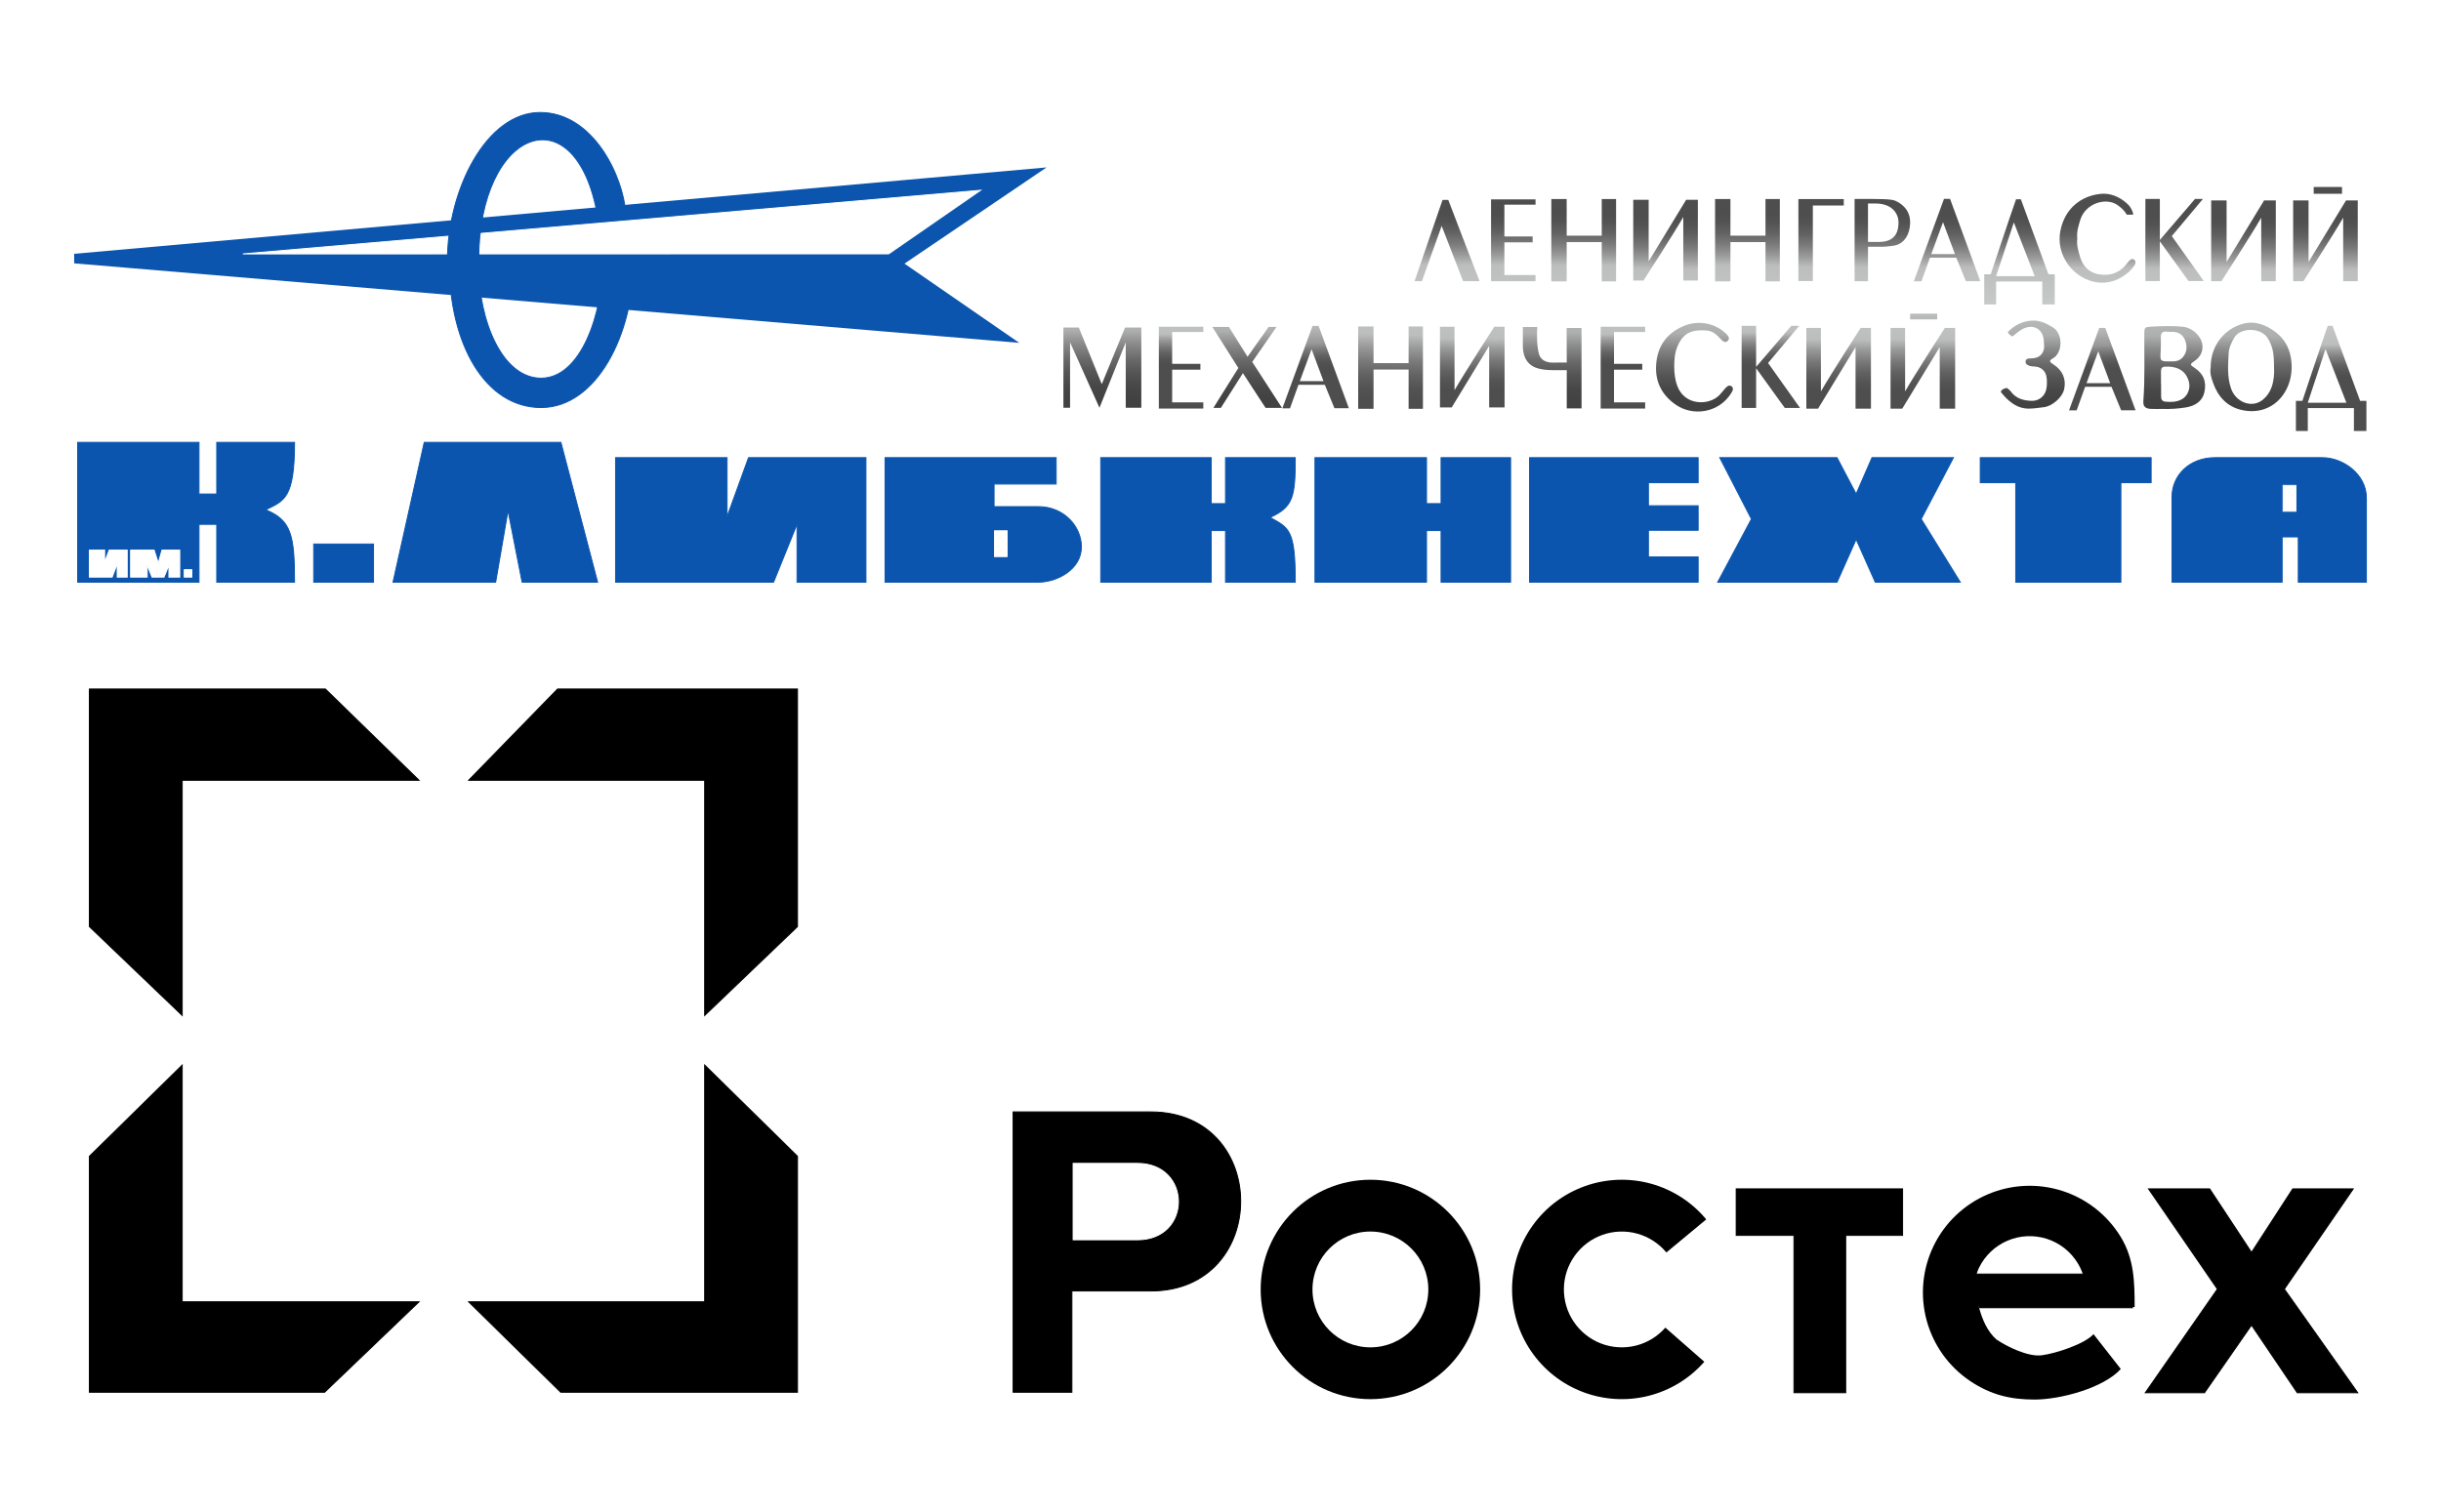 <svg width="255" height="158" viewBox="0 0 255 158" fill="none" xmlns="http://www.w3.org/2000/svg">
<rect width="255" height="158" fill="white"/>
<path d="M107.454 18.162L7.791 27.02L104.648 35.171L93.601 27.543L107.454 18.162Z" fill="#0B55AE" stroke="#0B55AE"/>
<path d="M102.443 19.881L25.363 26.532L92.837 26.526L102.443 19.881Z" fill="white" stroke="white" stroke-width="0.1"/>
<path d="M56.418 11.752C62.043 11.752 65.136 18.562 65.371 22.31L62.425 22.578C60.195 9.667 50.005 13.307 50.005 27.248H46.74C46.74 19.855 50.793 11.752 56.418 11.752Z" fill="#0B55AE" stroke="#0B55AE" stroke-width="0.1"/>
<path d="M56.525 42.588C50.712 42.588 46.936 35.999 46.936 27.482H49.975C49.975 33.61 52.5 39.518 56.525 39.518C60.725 39.518 62.963 32.672 62.963 27.482H66.168C66.168 34.874 62.339 42.588 56.525 42.588Z" fill="#0B55AE" stroke="#0B55AE" stroke-width="0.1"/>
<path d="M8.11 60.838V46.219H20.791V51.62H22.641V46.219H30.773C30.773 52.113 29.676 52.325 27.75 53.269C30.408 54.351 30.773 55.889 30.773 60.838H22.641V54.791H20.791V60.838H8.11Z" fill="#0B55AE"/>
<path d="M32.769 60.838V56.846H39.021V60.838H32.769Z" fill="#0B55AE"/>
<path d="M41.054 60.838L44.318 46.219H58.596L62.434 60.838H54.542L53.071 53.352L51.78 60.838H41.054Z" fill="#0B55AE"/>
<path d="M64.305 60.838V47.823H75.954V53.992L78.194 47.823H90.463V60.838H83.26V54.785L80.813 60.838H64.305Z" fill="#0B55AE"/>
<path d="M92.455 60.838V47.823H110.334V50.581H103.845V52.939H108.447C111.198 52.939 112.971 55.061 112.971 57.142C112.971 59.492 110.447 60.838 108.447 60.838H92.455Z" fill="#0B55AE"/>
<path d="M114.987 60.838V47.823H126.533V52.625H128.023V47.823H135.312C135.312 51.912 135.105 52.962 132.68 54.073C134.683 55.176 135.312 55.361 135.312 60.838H128.023V55.446H126.533V60.838H114.987Z" fill="#0B55AE"/>
<path d="M137.368 60.838V47.823H149.022V52.625H150.542V47.823H157.804V60.838H150.542V55.446H149.022V60.838H137.368Z" fill="#0B55AE"/>
<path d="M159.785 60.838V47.823H177.397V50.435H172.204V52.847H177.397V55.412H172.204V58.193H177.397V60.838H159.785Z" fill="#0B55AE"/>
<path d="M182.961 54.236L179.656 47.823H191.908L193.904 51.618L195.556 47.823H204.067L200.7 54.236L204.784 60.838H195.899L193.904 56.356L191.908 60.838H179.438L182.961 54.236Z" fill="#0B55AE"/>
<path d="M206.867 50.435V47.823H224.718V50.435H221.557V60.838H210.572V50.435H206.867Z" fill="#0B55AE"/>
<path d="M226.9 51.907V60.838H238.406V56.104H240.091V60.838H247.208V52.03C247.208 49.573 244.779 47.823 242.604 47.823H231.392C228.69 47.823 226.9 49.704 226.9 51.907Z" fill="#0B55AE"/>
<path d="M8.11 60.838V46.219H20.791V51.62H22.641V46.219H30.773C30.773 52.113 29.676 52.325 27.75 53.269C30.408 54.351 30.773 55.889 30.773 60.838H22.641V54.791H20.791V60.838H8.11Z" stroke="#0B55AE" stroke-width="0.1"/>
<path d="M32.769 60.838V56.846H39.021V60.838H32.769Z" stroke="#0B55AE" stroke-width="0.1"/>
<path d="M41.054 60.838L44.318 46.219H58.596L62.434 60.838H54.542L53.071 53.352L51.78 60.838H41.054Z" stroke="#0B55AE" stroke-width="0.1"/>
<path d="M64.305 60.838V47.823H75.954V53.992L78.194 47.823H90.463V60.838H83.26V54.785L80.813 60.838H64.305Z" stroke="#0B55AE" stroke-width="0.1"/>
<path d="M92.455 60.838V47.823H110.334V50.581H103.845V52.939H108.447C111.198 52.939 112.971 55.061 112.971 57.142C112.971 59.492 110.447 60.838 108.447 60.838H92.455Z" stroke="#0B55AE" stroke-width="0.1"/>
<path d="M114.987 60.838V47.823H126.533V52.625H128.023V47.823H135.312C135.312 51.912 135.105 52.962 132.68 54.073C134.683 55.176 135.312 55.361 135.312 60.838H128.023V55.446H126.533V60.838H114.987Z" stroke="#0B55AE" stroke-width="0.1"/>
<path d="M137.368 60.838V47.823H149.022V52.625H150.542V47.823H157.804V60.838H150.542V55.446H149.022V60.838H137.368Z" stroke="#0B55AE" stroke-width="0.1"/>
<path d="M159.785 60.838V47.823H177.397V50.435H172.204V52.847H177.397V55.412H172.204V58.193H177.397V60.838H159.785Z" stroke="#0B55AE" stroke-width="0.1"/>
<path d="M182.961 54.236L179.656 47.823H191.908L193.904 51.618L195.556 47.823H204.067L200.7 54.236L204.784 60.838H195.899L193.904 56.356L191.908 60.838H179.438L182.961 54.236Z" stroke="#0B55AE" stroke-width="0.1"/>
<path d="M206.867 50.435V47.823H224.718V50.435H221.557V60.838H210.572V50.435H206.867Z" stroke="#0B55AE" stroke-width="0.1"/>
<path d="M226.9 51.907V60.838H238.406V56.104H240.091V60.838H247.208V52.03C247.208 49.573 244.779 47.823 242.604 47.823H231.392C228.69 47.823 226.9 49.704 226.9 51.907Z" stroke="#0B55AE" stroke-width="0.1"/>
<path d="M9.336 60.305V57.483H10.931V58.743L11.405 57.483H13.29V60.305H12.244V58.92L11.717 60.305H9.336Z" fill="white"/>
<path d="M13.642 60.305V57.483H16.103L16.538 58.836L16.92 57.483H18.776V60.305H17.644V59.06L17.13 60.305H15.88L15.379 59.06V60.305H13.642Z" fill="white"/>
<path d="M19.244 59.528V60.305H20.041V59.528H19.244Z" fill="white"/>
<path d="M103.893 58.161V55.467H105.211V58.161H103.893Z" fill="white"/>
<path d="M238.506 53.425V50.726H239.842V53.425H238.506Z" fill="white"/>
<path d="M9.336 60.305V57.483H10.931V58.743L11.405 57.483H13.29V60.305H12.244V58.92L11.717 60.305H9.336Z" stroke="white" stroke-width="0.1"/>
<path d="M13.642 60.305V57.483H16.103L16.538 58.836L16.92 57.483H18.776V60.305H17.644V59.06L17.13 60.305H15.88L15.379 59.06V60.305H13.642Z" stroke="white" stroke-width="0.1"/>
<path d="M19.244 59.528V60.305H20.041V59.528H19.244Z" stroke="white" stroke-width="0.1"/>
<path d="M103.893 58.161V55.467H105.211V58.161H103.893Z" stroke="white" stroke-width="0.1"/>
<path d="M238.506 53.425V50.726H239.842V53.425H238.506Z" stroke="white" stroke-width="0.1"/>
<path d="M111.786 35.773V42.611H111.089V34.222L112.698 34.222L115.098 40.141L117.532 34.222H119.23V42.611H117.601V35.773L114.855 42.611L111.786 35.773Z" fill="url(#paint0_linear_1274_861)"/>
<path d="M239.554 29.38V20.945H241.164V27.38L245.078 20.945H246.304V29.38H244.781V22.747C243.731 24.575 240.629 29.38 240.629 29.38H239.554Z" fill="url(#paint1_linear_1274_861)"/>
<path d="M230.993 29.38V20.945H232.602V27.38L236.517 20.945H237.742V29.38H236.22V22.747C235.169 24.575 232.067 29.38 232.067 29.38H230.993Z" fill="url(#paint2_linear_1274_861)"/>
<path d="M170.618 29.313V20.878H172.227V27.314L176.142 20.878H177.367V29.313H175.845V22.681C174.794 24.509 171.692 29.313 171.692 29.313H170.618Z" fill="url(#paint3_linear_1274_861)"/>
<path d="M195.45 34.266V42.701H193.84V36.266L189.926 42.701H188.7V34.266H190.223V40.899C191.273 39.071 194.375 34.266 194.375 34.266H195.45Z" fill="url(#paint4_linear_1274_861)"/>
<path d="M157.176 34.14V42.575H155.567V36.14L151.652 42.575H150.427V34.14H151.949V40.773C153 38.945 156.102 34.14 156.102 34.14H157.176Z" fill="url(#paint5_linear_1274_861)"/>
<path d="M204.245 34.266V42.701H202.635V36.266L198.72 42.701H197.495V34.266H199.017V40.899C200.068 39.071 203.17 34.266 203.17 34.266H204.245Z" fill="url(#paint6_linear_1274_861)"/>
<path d="M225.792 42.73C225.554 42.73 225.095 42.754 224.639 42.724C224.083 42.688 223.866 42.442 223.907 41.892C224.08 39.558 223.992 37.221 224.005 34.885C224.01 34.212 224.066 34.17 224.728 34.133C225.828 34.073 226.927 34.028 228.028 34.14C229.035 34.241 230.05 35.172 230.086 36.18C230.11 36.82 229.788 37.366 229.238 37.732C228.762 38.049 228.76 38.121 229.231 38.422C230.191 39.038 230.535 39.89 230.275 41.019C230.077 41.878 229.374 42.41 228.34 42.576C227.566 42.698 226.793 42.764 225.792 42.73ZM225.749 40.129C225.753 40.129 225.757 40.129 225.761 40.129C225.761 40.559 225.767 40.987 225.759 41.417C225.753 41.719 225.871 41.935 226.171 41.967C226.765 42.03 227.359 42.025 227.907 41.734C228.545 41.396 228.849 40.582 228.666 39.897C228.305 38.549 227.208 38.251 226.153 38.314C225.847 38.332 225.747 38.511 225.748 38.79C225.75 39.237 225.749 39.683 225.749 40.129ZM226.717 37.763C227.151 37.772 227.658 37.772 228.033 37.323C228.492 36.775 228.505 36.155 228.257 35.537C228.018 34.938 227.533 34.66 226.887 34.679C226.702 34.684 226.515 34.674 226.331 34.654C225.92 34.61 225.732 34.791 225.735 35.209C225.738 35.723 225.752 36.238 225.715 36.749C225.643 37.739 225.663 37.775 226.717 37.763Z" fill="url(#paint7_linear_1274_861)"/>
<path d="M230.938 38.422C230.906 36.074 232.445 34.342 234.291 33.836C235.583 33.483 236.719 33.935 237.754 34.729C238.596 35.375 239.105 36.253 239.297 37.262C239.924 40.545 237.603 43.654 234.114 42.828C232.668 42.485 231.717 41.467 231.207 40.051C231.009 39.501 230.834 38.941 230.938 38.422ZM237.558 38.422C237.562 36.833 237.407 36.274 236.98 35.469C236.277 34.141 234.03 34.214 233.412 35.268C233.114 35.777 232.845 36.349 232.818 36.896C232.758 38.134 232.641 39.388 233.073 40.616C233.563 42.009 235.227 42.724 236.396 41.761C236.828 41.406 237.127 40.966 237.313 40.428C237.558 39.714 237.589 38.983 237.558 38.422Z" fill="url(#paint8_linear_1274_861)"/>
<path d="M168.825 20.798V29.403H167.327V25.299H163.664V29.403H162.059V20.798L163.664 20.798V24.628H167.327V20.798H168.825Z" fill="url(#paint9_linear_1274_861)"/>
<path d="M148.648 34.114V42.719H147.15V38.615H143.487V42.719H141.882V34.114L143.487 34.114V37.944H147.15V34.114H148.648Z" fill="url(#paint10_linear_1274_861)"/>
<path d="M185.93 20.798V29.403H184.432V25.299H180.77V29.403H179.165V20.798L180.77 20.798V24.628H184.432V20.798H185.93Z" fill="url(#paint11_linear_1274_861)"/>
<path d="M208.525 29.418V31.81H207.284V28.665H207.96C207.96 28.665 210.018 22.487 210.608 20.824H211.112L213.992 28.665H214.65V31.81H213.346V29.418H208.525ZM212.557 28.857L210.377 23.243L208.525 28.857H212.557Z" fill="url(#paint12_linear_1274_861)"/>
<path d="M241.084 42.644V45.037H239.843V41.891H240.519C240.519 41.891 242.577 35.714 243.167 34.05H243.671L246.551 41.891H247.209V45.037H245.905V42.644H241.084ZM245.116 42.083L242.936 36.469L241.084 42.083H245.116Z" fill="url(#paint13_linear_1274_861)"/>
<path d="M225.629 25.215V29.366H224.12C224.12 29.366 224.106 23.209 224.12 20.788H225.629V25.076L229.301 20.788L230.13 20.788L226.879 24.67L230.217 29.366H228.626L225.629 25.215Z" fill="url(#paint14_linear_1274_861)"/>
<path d="M183.453 38.477V42.628H181.943C181.943 42.628 181.93 36.472 181.943 34.05H183.453V38.339L187.125 34.05L187.953 34.05L184.703 37.932L188.041 42.628H186.449L183.453 38.477Z" fill="url(#paint15_linear_1274_861)"/>
<path d="M193.74 29.388L193.74 20.786C196.53 20.786 197.552 20.786 197.994 20.981C198.538 21.221 199.544 21.838 199.544 23.234C199.544 24.456 198.934 25.512 197.82 25.677C197.25 25.761 196.948 25.789 196.326 25.789H195.141V29.388H193.74ZM195.907 21.264H195.141V25.28H196.326C198.214 25.28 198.33 23.884 198.33 23.234C198.33 22.431 197.768 21.264 195.907 21.264Z" fill="url(#paint16_linear_1274_861)"/>
<path d="M174.897 38.245C174.898 38.967 174.965 39.654 175.231 40.357C176.017 42.431 178.564 42.388 179.622 41.281C179.834 41.059 180.019 40.813 180.225 40.585C180.401 40.389 180.615 40.176 180.877 40.363C181.145 40.555 181.01 40.826 180.87 41.053C179.563 43.182 176.842 43.517 175.075 42.301C173.636 41.311 172.911 39.932 173.004 38.196C173.111 36.2 174.102 34.779 175.975 34.03C177.492 33.423 179.251 33.776 180.391 34.944C180.586 35.143 180.722 35.382 180.489 35.617C180.279 35.829 180.035 35.718 179.859 35.532C179.412 35.053 178.976 34.581 178.262 34.533C176.858 34.439 175.876 34.679 175.239 36.193C174.952 36.874 174.91 37.544 174.897 38.245Z" fill="url(#paint17_linear_1274_861)"/>
<path d="M163.658 34.274L165.217 34.274V42.677H163.672V38.681C163.672 38.681 163.509 38.683 162.809 38.681C162.137 38.679 161.46 38.695 160.79 38.53C159.738 38.272 159.084 37.531 159.084 36.111C159.084 36.111 159.074 34.635 159.084 34.171H160.598C160.525 34.935 160.555 36.323 160.79 37.056C160.966 37.603 161.459 37.835 162 37.881C162.321 37.908 163.351 37.862 163.672 37.881L163.658 34.274Z" fill="url(#paint18_linear_1274_861)"/>
<path d="M217.006 24.937C216.916 25.576 217.101 26.173 217.269 26.765C217.548 27.748 218.171 28.455 219.168 28.648C220.275 28.863 221.297 28.61 222.069 27.689C222.179 27.558 222.274 27.413 222.39 27.29C222.547 27.124 222.738 26.959 222.961 27.15C223.17 27.328 223.091 27.564 222.963 27.758C222.635 28.25 222.182 28.625 221.696 28.93C219.386 30.375 216.637 29.079 215.602 26.908C215.126 25.911 215.013 24.84 215.347 23.666C216.007 21.343 217.878 20.379 219.528 20.253C220.835 20.154 221.85 20.893 222.39 21.456C222.555 21.627 222.844 22.116 222.844 22.433H222.18C221.944 22.019 221.555 21.679 221.25 21.456C220.033 20.564 217.851 21.238 217.318 22.972C217.124 23.604 216.918 24.254 217.006 24.937Z" fill="url(#paint19_linear_1274_861)"/>
<path d="M212.421 33.496C213.131 33.493 213.782 33.795 214.435 34.194C215.573 34.892 215.448 36.877 214.491 37.421C214.03 37.684 214.059 37.797 214.516 38.084C215.466 38.683 215.871 39.625 215.631 40.679C215.436 41.538 214.372 42.472 213.472 42.556C212.821 42.616 212.192 42.765 211.509 42.67C210.473 42.526 209.682 41.787 209.07 41.025C208.966 40.894 209.026 40.907 209.131 40.756C209.273 40.627 209.406 40.597 209.63 40.532C209.81 40.65 209.937 40.749 210.062 40.915C210.617 41.657 211.409 41.87 212.265 41.886C213.083 41.9 213.718 41.293 213.803 40.467C213.842 40.09 213.852 39.71 213.781 39.336C213.669 38.747 213.209 38.348 212.611 38.304C212.34 38.285 212.065 38.289 211.822 38.143C211.665 38.049 211.566 37.911 211.607 37.716C211.644 37.536 211.789 37.477 211.949 37.461C212.151 37.44 212.358 37.447 212.556 37.412C213.189 37.302 213.583 36.774 213.54 36.12C213.53 35.983 213.517 35.847 213.514 35.709C213.482 34.36 212.358 33.746 211.181 34.444C210.978 34.565 210.786 34.706 210.606 34.862C210.461 34.989 210.251 35.145 210.251 35.145C210.092 35.144 209.804 34.88 209.74 34.709C210.408 33.986 211.365 33.5 212.421 33.496Z" fill="url(#paint20_linear_1274_861)"/>
<path d="M160.41 20.834V21.386H157.156V24.712H160.108V25.324H157.156V28.74H160.41V29.387H155.764V20.834H160.41Z" fill="url(#paint21_linear_1274_861)"/>
<path d="M125.704 34.14V34.692H122.45V38.019H125.401V38.63H122.45V42.046H125.704V42.693H121.057V34.14H125.704Z" fill="url(#paint22_linear_1274_861)"/>
<path d="M171.862 34.14V34.692H168.608V38.019H171.559V38.63H168.608V42.046H171.862V42.693H167.215V34.14H171.862Z" fill="url(#paint23_linear_1274_861)"/>
<path d="M206.874 29.383H205.369L204.362 26.93H201.612L200.722 29.397H199.927L203.082 20.779L203.714 20.779L206.874 29.383ZM204.226 26.551L202.978 23.216L201.753 26.551H204.226Z" fill="url(#paint24_linear_1274_861)"/>
<path d="M140.909 42.659H139.404L138.397 40.206H135.646L134.757 42.673H133.961L137.117 34.055L137.748 34.055L140.909 42.659ZM138.261 39.827L137.012 36.492L135.788 39.827H138.261Z" fill="url(#paint25_linear_1274_861)"/>
<path d="M223.089 42.871H221.584L220.577 40.417H217.826L216.937 42.884H216.142L219.297 34.266L219.928 34.266L223.089 42.871ZM220.441 40.039L219.193 36.703L217.968 40.039H220.441Z" fill="url(#paint26_linear_1274_861)"/>
<path d="M152.847 29.384L150.603 23.608L148.539 29.384H147.771L150.697 20.887H151.294C151.294 20.887 154.044 28.077 154.564 29.384H152.847Z" fill="url(#paint27_linear_1274_861)"/>
<path d="M132.208 42.621L129.842 38.992L127.539 42.621H126.76L129.365 38.452L126.649 34.164H128.381L130.325 37.279L132.526 34.164H133.352L130.814 37.819L133.923 42.621H132.208Z" fill="url(#paint28_linear_1274_861)"/>
<path d="M189.38 29.371H187.87L187.87 20.802H192.611L192.61 21.471H189.38V29.371Z" fill="url(#paint29_linear_1274_861)"/>
<path d="M244.661 19.537V20.248H241.703L241.703 19.537H244.661Z" fill="url(#paint30_linear_1274_861)"/>
<path d="M202.37 32.778L202.368 33.377H199.542V32.778L202.37 32.778Z" fill="url(#paint31_linear_1274_861)"/>
<path d="M9.337 72.001V96.825L19.036 106.113V81.536H43.777L33.995 72.001H9.337Z" fill="black"/>
<path d="M9.337 120.826L19.036 111.291V136.032H43.777L33.913 145.484H9.337V120.826Z" fill="black"/>
<path d="M58.572 145.484L48.955 136.032H73.614V111.291L83.313 120.826V145.484H58.572Z" fill="black"/>
<path d="M83.313 96.825L73.614 106.113V81.536H48.955L58.243 72.001H83.313V96.825Z" fill="black"/>
<path d="M105.835 145.484V116.19H120.213C132.77 116.19 132.719 134.904 120.213 134.904H111.976V145.484H105.835Z" fill="black"/>
<path d="M181.37 129.095V124.23H198.756V129.095H192.811V145.535H187.406V129.095H181.37Z" fill="black"/>
<path d="M220.726 133.132H204.44L206.821 136.654H222.763L220.726 133.132Z" fill="black"/>
<path d="M230.834 124.23H224.444L231.641 134.704L224.108 145.535H230.296L235.206 138.47L239.982 145.535H246.304L238.636 134.704L245.834 124.23H239.511L235.206 130.87L230.834 124.23Z" fill="black"/>
<path d="M9.337 72.001V96.825L19.036 106.113V81.536H43.777L33.995 72.001H9.337Z" stroke="black" stroke-width="0.1"/>
<path d="M9.337 120.826L19.036 111.291V136.032H43.777L33.913 145.484H9.337V120.826Z" stroke="black" stroke-width="0.1"/>
<path d="M58.572 145.484L48.955 136.032H73.614V111.291L83.313 120.826V145.484H58.572Z" stroke="black" stroke-width="0.1"/>
<path d="M83.313 96.825L73.614 106.113V81.536H48.955L58.243 72.001H83.313V96.825Z" stroke="black" stroke-width="0.1"/>
<path d="M105.835 145.484V116.19H120.213C132.77 116.19 132.719 134.904 120.213 134.904H111.976V145.484H105.835Z" stroke="black" stroke-width="0.1"/>
<path d="M181.37 129.095V124.23H198.756V129.095H192.811V145.535H187.406V129.095H181.37Z" stroke="black" stroke-width="0.1"/>
<path d="M220.726 133.132H204.44L206.821 136.654H222.763L220.726 133.132Z" stroke="black" stroke-width="0.1"/>
<path d="M230.834 124.23H224.444L231.641 134.704L224.108 145.535H230.296L235.206 138.47L239.982 145.535H246.304L238.636 134.704L245.834 124.23H239.511L235.206 130.87L230.834 124.23Z" stroke="black" stroke-width="0.1"/>
<path d="M178.244 127.422C176.746 125.618 174.732 124.316 172.472 123.692C170.212 123.069 167.815 123.153 165.605 123.934C163.394 124.715 161.476 126.155 160.11 128.059C158.743 129.964 157.993 132.242 157.961 134.586C157.929 136.93 158.617 139.228 159.931 141.169C161.245 143.11 163.124 144.602 165.312 145.443C167.5 146.283 169.894 146.433 172.17 145.871C174.446 145.309 176.495 144.063 178.041 142.3L173.972 138.732C173.156 139.662 172.074 140.32 170.873 140.617C169.671 140.913 168.408 140.834 167.253 140.391C166.098 139.947 165.106 139.159 164.412 138.135C163.719 137.11 163.356 135.897 163.373 134.66C163.389 133.422 163.785 132.22 164.507 131.215C165.228 130.209 166.241 129.449 167.407 129.037C168.574 128.625 169.839 128.58 171.032 128.909C172.225 129.239 173.289 129.926 174.079 130.878L178.244 127.422Z" fill="black"/>
<path d="M222.995 136.594C222.995 133.929 222.945 131.555 221.549 129.262C220.153 126.969 217.977 125.256 215.42 124.438C212.862 123.621 210.096 123.754 207.629 124.813C205.162 125.872 203.16 127.785 201.991 130.202C200.821 132.619 200.564 135.376 201.265 137.968C201.966 140.559 203.578 142.811 205.806 144.309C208.034 145.807 210.133 146.248 212.554 146.248C215.219 146.248 219.752 145.048 221.549 143.053L218.701 139.415C217.753 140.468 214.683 141.45 213.276 141.623C211.87 141.797 209.72 140.752 208.544 139.961C207.629 139.131 207.099 137.962 206.729 136.594C206.359 135.226 206.111 133.77 206.729 132.494C207.346 131.219 208.403 130.209 209.705 129.65C211.007 129.091 212.467 129.021 213.817 129.452C215.167 129.883 216.316 130.787 217.053 131.998C217.79 133.209 218.065 134.645 217.828 136.042L222.995 136.594Z" fill="black"/>
<path d="M154.622 134.742C154.622 128.412 149.49 123.279 143.159 123.279C136.828 123.279 131.696 128.412 131.696 134.742C131.696 141.073 136.828 146.205 143.159 146.205C149.49 146.205 154.622 141.073 154.622 134.742ZM137.108 134.742C137.108 131.4 139.817 128.691 143.159 128.691C146.501 128.691 149.21 131.4 149.21 134.742C149.21 138.084 146.501 140.793 143.159 140.793C139.817 140.793 137.108 138.084 137.108 134.742Z" fill="black"/>
<path d="M112.104 129.553V121.568H118.82C124.517 121.568 124.557 129.553 118.82 129.553H112.104Z" fill="white" stroke="white" stroke-width="0.1"/>
<defs>
<linearGradient id="paint0_linear_1274_861" x1="115.245" y1="21.92" x2="115.141" y2="41.643" gradientUnits="userSpaceOnUse">
<stop offset="0.006" stop-color="#4F4E4E"/>
<stop offset="0.052" stop-color="#545353"/>
<stop offset="0.107" stop-color="#626161"/>
<stop offset="0.166" stop-color="#797979"/>
<stop offset="0.227" stop-color="#999999"/>
<stop offset="0.282" stop-color="#BCBDBD"/>
<stop offset="0.441" stop-color="#C5C6C6"/>
<stop offset="0.464" stop-color="#C7C8C8"/>
<stop offset="0.549" stop-color="#B8B9B9"/>
<stop offset="0.64" stop-color="#ADAEAE"/>
<stop offset="0.713" stop-color="#898989"/>
<stop offset="0.79" stop-color="#6A6A6A"/>
<stop offset="0.865" stop-color="#555454"/>
<stop offset="0.936" stop-color="#474747"/>
<stop offset="1" stop-color="#434242"/>
</linearGradient>
<linearGradient id="paint1_linear_1274_861" x1="243.007" y1="22.598" x2="242.902" y2="42.321" gradientUnits="userSpaceOnUse">
<stop offset="0.006" stop-color="#4F4E4E"/>
<stop offset="0.052" stop-color="#545353"/>
<stop offset="0.107" stop-color="#626161"/>
<stop offset="0.166" stop-color="#797979"/>
<stop offset="0.227" stop-color="#999999"/>
<stop offset="0.282" stop-color="#BCBDBD"/>
<stop offset="0.441" stop-color="#C5C6C6"/>
<stop offset="0.464" stop-color="#C7C8C8"/>
<stop offset="0.549" stop-color="#B8B9B9"/>
<stop offset="0.64" stop-color="#ADAEAE"/>
<stop offset="0.713" stop-color="#898989"/>
<stop offset="0.79" stop-color="#6A6A6A"/>
<stop offset="0.865" stop-color="#555454"/>
<stop offset="0.936" stop-color="#474747"/>
<stop offset="1" stop-color="#434242"/>
</linearGradient>
<linearGradient id="paint2_linear_1274_861" x1="234.445" y1="22.598" x2="234.341" y2="42.321" gradientUnits="userSpaceOnUse">
<stop offset="0.006" stop-color="#4F4E4E"/>
<stop offset="0.052" stop-color="#545353"/>
<stop offset="0.107" stop-color="#626161"/>
<stop offset="0.166" stop-color="#797979"/>
<stop offset="0.227" stop-color="#999999"/>
<stop offset="0.282" stop-color="#BCBDBD"/>
<stop offset="0.441" stop-color="#C5C6C6"/>
<stop offset="0.464" stop-color="#C7C8C8"/>
<stop offset="0.549" stop-color="#B8B9B9"/>
<stop offset="0.64" stop-color="#ADAEAE"/>
<stop offset="0.713" stop-color="#898989"/>
<stop offset="0.79" stop-color="#6A6A6A"/>
<stop offset="0.865" stop-color="#555454"/>
<stop offset="0.936" stop-color="#474747"/>
<stop offset="1" stop-color="#434242"/>
</linearGradient>
<linearGradient id="paint3_linear_1274_861" x1="174.07" y1="22.531" x2="173.966" y2="42.254" gradientUnits="userSpaceOnUse">
<stop offset="0.006" stop-color="#4F4E4E"/>
<stop offset="0.052" stop-color="#545353"/>
<stop offset="0.107" stop-color="#626161"/>
<stop offset="0.166" stop-color="#797979"/>
<stop offset="0.227" stop-color="#999999"/>
<stop offset="0.282" stop-color="#BCBDBD"/>
<stop offset="0.441" stop-color="#C5C6C6"/>
<stop offset="0.464" stop-color="#C7C8C8"/>
<stop offset="0.549" stop-color="#B8B9B9"/>
<stop offset="0.64" stop-color="#ADAEAE"/>
<stop offset="0.713" stop-color="#898989"/>
<stop offset="0.79" stop-color="#6A6A6A"/>
<stop offset="0.865" stop-color="#555454"/>
<stop offset="0.936" stop-color="#474747"/>
<stop offset="1" stop-color="#434242"/>
</linearGradient>
<linearGradient id="paint4_linear_1274_861" x1="191.997" y1="41.048" x2="192.102" y2="21.325" gradientUnits="userSpaceOnUse">
<stop offset="0.006" stop-color="#4F4E4E"/>
<stop offset="0.052" stop-color="#545353"/>
<stop offset="0.107" stop-color="#626161"/>
<stop offset="0.166" stop-color="#797979"/>
<stop offset="0.227" stop-color="#999999"/>
<stop offset="0.282" stop-color="#BCBDBD"/>
<stop offset="0.441" stop-color="#C5C6C6"/>
<stop offset="0.464" stop-color="#C7C8C8"/>
<stop offset="0.549" stop-color="#B8B9B9"/>
<stop offset="0.64" stop-color="#ADAEAE"/>
<stop offset="0.713" stop-color="#898989"/>
<stop offset="0.79" stop-color="#6A6A6A"/>
<stop offset="0.865" stop-color="#555454"/>
<stop offset="0.936" stop-color="#474747"/>
<stop offset="1" stop-color="#434242"/>
</linearGradient>
<linearGradient id="paint5_linear_1274_861" x1="153.724" y1="40.923" x2="153.828" y2="21.199" gradientUnits="userSpaceOnUse">
<stop offset="0.006" stop-color="#4F4E4E"/>
<stop offset="0.052" stop-color="#545353"/>
<stop offset="0.107" stop-color="#626161"/>
<stop offset="0.166" stop-color="#797979"/>
<stop offset="0.227" stop-color="#999999"/>
<stop offset="0.282" stop-color="#BCBDBD"/>
<stop offset="0.441" stop-color="#C5C6C6"/>
<stop offset="0.464" stop-color="#C7C8C8"/>
<stop offset="0.549" stop-color="#B8B9B9"/>
<stop offset="0.64" stop-color="#ADAEAE"/>
<stop offset="0.713" stop-color="#898989"/>
<stop offset="0.79" stop-color="#6A6A6A"/>
<stop offset="0.865" stop-color="#555454"/>
<stop offset="0.936" stop-color="#474747"/>
<stop offset="1" stop-color="#434242"/>
</linearGradient>
<linearGradient id="paint6_linear_1274_861" x1="200.792" y1="41.048" x2="200.897" y2="21.325" gradientUnits="userSpaceOnUse">
<stop offset="0.006" stop-color="#4F4E4E"/>
<stop offset="0.052" stop-color="#545353"/>
<stop offset="0.107" stop-color="#626161"/>
<stop offset="0.166" stop-color="#797979"/>
<stop offset="0.227" stop-color="#999999"/>
<stop offset="0.282" stop-color="#BCBDBD"/>
<stop offset="0.441" stop-color="#C5C6C6"/>
<stop offset="0.464" stop-color="#C7C8C8"/>
<stop offset="0.549" stop-color="#B8B9B9"/>
<stop offset="0.64" stop-color="#ADAEAE"/>
<stop offset="0.713" stop-color="#898989"/>
<stop offset="0.79" stop-color="#6A6A6A"/>
<stop offset="0.865" stop-color="#555454"/>
<stop offset="0.936" stop-color="#474747"/>
<stop offset="1" stop-color="#434242"/>
</linearGradient>
<linearGradient id="paint7_linear_1274_861" x1="227.227" y1="22.514" x2="227.122" y2="42.237" gradientUnits="userSpaceOnUse">
<stop offset="0.006" stop-color="#4F4E4E"/>
<stop offset="0.052" stop-color="#545353"/>
<stop offset="0.107" stop-color="#626161"/>
<stop offset="0.166" stop-color="#797979"/>
<stop offset="0.227" stop-color="#999999"/>
<stop offset="0.282" stop-color="#BCBDBD"/>
<stop offset="0.441" stop-color="#C5C6C6"/>
<stop offset="0.464" stop-color="#C7C8C8"/>
<stop offset="0.549" stop-color="#B8B9B9"/>
<stop offset="0.64" stop-color="#ADAEAE"/>
<stop offset="0.713" stop-color="#898989"/>
<stop offset="0.79" stop-color="#6A6A6A"/>
<stop offset="0.865" stop-color="#555454"/>
<stop offset="0.936" stop-color="#474747"/>
<stop offset="1" stop-color="#434242"/>
</linearGradient>
<linearGradient id="paint8_linear_1274_861" x1="235.236" y1="22.556" x2="235.131" y2="42.28" gradientUnits="userSpaceOnUse">
<stop offset="0.006" stop-color="#4F4E4E"/>
<stop offset="0.052" stop-color="#545353"/>
<stop offset="0.107" stop-color="#626161"/>
<stop offset="0.166" stop-color="#797979"/>
<stop offset="0.227" stop-color="#999999"/>
<stop offset="0.282" stop-color="#BCBDBD"/>
<stop offset="0.441" stop-color="#C5C6C6"/>
<stop offset="0.464" stop-color="#C7C8C8"/>
<stop offset="0.549" stop-color="#B8B9B9"/>
<stop offset="0.64" stop-color="#ADAEAE"/>
<stop offset="0.713" stop-color="#898989"/>
<stop offset="0.79" stop-color="#6A6A6A"/>
<stop offset="0.865" stop-color="#555454"/>
<stop offset="0.936" stop-color="#474747"/>
<stop offset="1" stop-color="#434242"/>
</linearGradient>
<linearGradient id="paint9_linear_1274_861" x1="165.437" y1="22.186" x2="165.332" y2="41.91" gradientUnits="userSpaceOnUse">
<stop offset="0.006" stop-color="#4F4E4E"/>
<stop offset="0.052" stop-color="#545353"/>
<stop offset="0.107" stop-color="#626161"/>
<stop offset="0.166" stop-color="#797979"/>
<stop offset="0.227" stop-color="#999999"/>
<stop offset="0.282" stop-color="#BCBDBD"/>
<stop offset="0.441" stop-color="#C5C6C6"/>
<stop offset="0.464" stop-color="#C7C8C8"/>
<stop offset="0.549" stop-color="#B8B9B9"/>
<stop offset="0.64" stop-color="#ADAEAE"/>
<stop offset="0.713" stop-color="#898989"/>
<stop offset="0.79" stop-color="#6A6A6A"/>
<stop offset="0.865" stop-color="#555454"/>
<stop offset="0.936" stop-color="#474747"/>
<stop offset="1" stop-color="#434242"/>
</linearGradient>
<linearGradient id="paint10_linear_1274_861" x1="144.682" y1="41.84" x2="145.269" y2="17.442" gradientUnits="userSpaceOnUse">
<stop offset="0.006" stop-color="#4F4E4E"/>
<stop offset="0.052" stop-color="#545353"/>
<stop offset="0.107" stop-color="#626161"/>
<stop offset="0.166" stop-color="#797979"/>
<stop offset="0.227" stop-color="#999999"/>
<stop offset="0.282" stop-color="#BCBDBD"/>
<stop offset="0.441" stop-color="#C5C6C6"/>
<stop offset="0.464" stop-color="#C7C8C8"/>
<stop offset="0.549" stop-color="#B8B9B9"/>
<stop offset="0.64" stop-color="#ADAEAE"/>
<stop offset="0.713" stop-color="#898989"/>
<stop offset="0.79" stop-color="#6A6A6A"/>
<stop offset="0.865" stop-color="#555454"/>
<stop offset="0.936" stop-color="#474747"/>
<stop offset="1" stop-color="#434242"/>
</linearGradient>
<linearGradient id="paint11_linear_1274_861" x1="182.542" y1="22.186" x2="182.438" y2="41.91" gradientUnits="userSpaceOnUse">
<stop offset="0.006" stop-color="#4F4E4E"/>
<stop offset="0.052" stop-color="#545353"/>
<stop offset="0.107" stop-color="#626161"/>
<stop offset="0.166" stop-color="#797979"/>
<stop offset="0.227" stop-color="#999999"/>
<stop offset="0.282" stop-color="#BCBDBD"/>
<stop offset="0.441" stop-color="#C5C6C6"/>
<stop offset="0.464" stop-color="#C7C8C8"/>
<stop offset="0.549" stop-color="#B8B9B9"/>
<stop offset="0.64" stop-color="#ADAEAE"/>
<stop offset="0.713" stop-color="#898989"/>
<stop offset="0.79" stop-color="#6A6A6A"/>
<stop offset="0.865" stop-color="#555454"/>
<stop offset="0.936" stop-color="#474747"/>
<stop offset="1" stop-color="#434242"/>
</linearGradient>
<linearGradient id="paint12_linear_1274_861" x1="211.044" y1="22.428" x2="210.94" y2="42.151" gradientUnits="userSpaceOnUse">
<stop offset="0.006" stop-color="#4F4E4E"/>
<stop offset="0.052" stop-color="#545353"/>
<stop offset="0.107" stop-color="#626161"/>
<stop offset="0.166" stop-color="#797979"/>
<stop offset="0.227" stop-color="#999999"/>
<stop offset="0.282" stop-color="#BCBDBD"/>
<stop offset="0.441" stop-color="#C5C6C6"/>
<stop offset="0.464" stop-color="#C7C8C8"/>
<stop offset="0.549" stop-color="#B8B9B9"/>
<stop offset="0.64" stop-color="#ADAEAE"/>
<stop offset="0.713" stop-color="#898989"/>
<stop offset="0.79" stop-color="#6A6A6A"/>
<stop offset="0.865" stop-color="#555454"/>
<stop offset="0.936" stop-color="#474747"/>
<stop offset="1" stop-color="#434242"/>
</linearGradient>
<linearGradient id="paint13_linear_1274_861" x1="243.526" y1="39.543" x2="243.527" y2="26.984" gradientUnits="userSpaceOnUse">
<stop offset="0.006" stop-color="#4F4E4E"/>
<stop offset="0.052" stop-color="#545353"/>
<stop offset="0.107" stop-color="#626161"/>
<stop offset="0.166" stop-color="#797979"/>
<stop offset="0.227" stop-color="#999999"/>
<stop offset="0.282" stop-color="#BCBDBD"/>
<stop offset="0.441" stop-color="#C5C6C6"/>
<stop offset="0.464" stop-color="#C7C8C8"/>
<stop offset="0.549" stop-color="#B8B9B9"/>
<stop offset="0.64" stop-color="#ADAEAE"/>
<stop offset="0.713" stop-color="#898989"/>
<stop offset="0.79" stop-color="#6A6A6A"/>
<stop offset="0.865" stop-color="#555454"/>
<stop offset="0.936" stop-color="#474747"/>
<stop offset="1" stop-color="#434242"/>
</linearGradient>
<linearGradient id="paint14_linear_1274_861" x1="227.122" y1="22.513" x2="227.017" y2="42.237" gradientUnits="userSpaceOnUse">
<stop offset="0.006" stop-color="#4F4E4E"/>
<stop offset="0.052" stop-color="#545353"/>
<stop offset="0.107" stop-color="#626161"/>
<stop offset="0.166" stop-color="#797979"/>
<stop offset="0.227" stop-color="#999999"/>
<stop offset="0.282" stop-color="#BCBDBD"/>
<stop offset="0.441" stop-color="#C5C6C6"/>
<stop offset="0.464" stop-color="#C7C8C8"/>
<stop offset="0.549" stop-color="#B8B9B9"/>
<stop offset="0.64" stop-color="#ADAEAE"/>
<stop offset="0.713" stop-color="#898989"/>
<stop offset="0.79" stop-color="#6A6A6A"/>
<stop offset="0.865" stop-color="#555454"/>
<stop offset="0.936" stop-color="#474747"/>
<stop offset="1" stop-color="#434242"/>
</linearGradient>
<linearGradient id="paint15_linear_1274_861" x1="184.989" y1="38.339" x2="184.991" y2="25.482" gradientUnits="userSpaceOnUse">
<stop offset="0.006" stop-color="#4F4E4E"/>
<stop offset="0.052" stop-color="#545353"/>
<stop offset="0.107" stop-color="#626161"/>
<stop offset="0.166" stop-color="#797979"/>
<stop offset="0.227" stop-color="#999999"/>
<stop offset="0.282" stop-color="#BCBDBD"/>
<stop offset="0.441" stop-color="#C5C6C6"/>
<stop offset="0.464" stop-color="#C7C8C8"/>
<stop offset="0.549" stop-color="#B8B9B9"/>
<stop offset="0.64" stop-color="#ADAEAE"/>
<stop offset="0.713" stop-color="#898989"/>
<stop offset="0.79" stop-color="#6A6A6A"/>
<stop offset="0.865" stop-color="#555454"/>
<stop offset="0.936" stop-color="#474747"/>
<stop offset="1" stop-color="#434242"/>
</linearGradient>
<linearGradient id="paint16_linear_1274_861" x1="196.706" y1="22.352" x2="196.601" y2="42.075" gradientUnits="userSpaceOnUse">
<stop offset="0.006" stop-color="#4F4E4E"/>
<stop offset="0.052" stop-color="#545353"/>
<stop offset="0.107" stop-color="#626161"/>
<stop offset="0.166" stop-color="#797979"/>
<stop offset="0.227" stop-color="#999999"/>
<stop offset="0.282" stop-color="#BCBDBD"/>
<stop offset="0.441" stop-color="#C5C6C6"/>
<stop offset="0.464" stop-color="#C7C8C8"/>
<stop offset="0.549" stop-color="#B8B9B9"/>
<stop offset="0.64" stop-color="#ADAEAE"/>
<stop offset="0.713" stop-color="#898989"/>
<stop offset="0.79" stop-color="#6A6A6A"/>
<stop offset="0.865" stop-color="#555454"/>
<stop offset="0.936" stop-color="#474747"/>
<stop offset="1" stop-color="#434242"/>
</linearGradient>
<linearGradient id="paint17_linear_1274_861" x1="177.104" y1="22.248" x2="176.999" y2="41.971" gradientUnits="userSpaceOnUse">
<stop offset="0.006" stop-color="#4F4E4E"/>
<stop offset="0.052" stop-color="#545353"/>
<stop offset="0.107" stop-color="#626161"/>
<stop offset="0.166" stop-color="#797979"/>
<stop offset="0.227" stop-color="#999999"/>
<stop offset="0.282" stop-color="#BCBDBD"/>
<stop offset="0.441" stop-color="#C5C6C6"/>
<stop offset="0.464" stop-color="#C7C8C8"/>
<stop offset="0.549" stop-color="#B8B9B9"/>
<stop offset="0.64" stop-color="#ADAEAE"/>
<stop offset="0.713" stop-color="#898989"/>
<stop offset="0.79" stop-color="#6A6A6A"/>
<stop offset="0.865" stop-color="#555454"/>
<stop offset="0.936" stop-color="#474747"/>
<stop offset="1" stop-color="#434242"/>
</linearGradient>
<linearGradient id="paint18_linear_1274_861" x1="162.323" y1="22.169" x2="162.219" y2="41.893" gradientUnits="userSpaceOnUse">
<stop offset="0.006" stop-color="#4F4E4E"/>
<stop offset="0.052" stop-color="#545353"/>
<stop offset="0.107" stop-color="#626161"/>
<stop offset="0.166" stop-color="#797979"/>
<stop offset="0.227" stop-color="#999999"/>
<stop offset="0.282" stop-color="#BCBDBD"/>
<stop offset="0.441" stop-color="#C5C6C6"/>
<stop offset="0.464" stop-color="#C7C8C8"/>
<stop offset="0.549" stop-color="#B8B9B9"/>
<stop offset="0.64" stop-color="#ADAEAE"/>
<stop offset="0.713" stop-color="#898989"/>
<stop offset="0.79" stop-color="#6A6A6A"/>
<stop offset="0.865" stop-color="#555454"/>
<stop offset="0.936" stop-color="#474747"/>
<stop offset="1" stop-color="#434242"/>
</linearGradient>
<linearGradient id="paint19_linear_1274_861" x1="219.143" y1="22.471" x2="219.038" y2="42.194" gradientUnits="userSpaceOnUse">
<stop offset="0.006" stop-color="#4F4E4E"/>
<stop offset="0.052" stop-color="#545353"/>
<stop offset="0.107" stop-color="#626161"/>
<stop offset="0.166" stop-color="#797979"/>
<stop offset="0.227" stop-color="#999999"/>
<stop offset="0.282" stop-color="#BCBDBD"/>
<stop offset="0.441" stop-color="#C5C6C6"/>
<stop offset="0.464" stop-color="#C7C8C8"/>
<stop offset="0.549" stop-color="#B8B9B9"/>
<stop offset="0.64" stop-color="#ADAEAE"/>
<stop offset="0.713" stop-color="#898989"/>
<stop offset="0.79" stop-color="#6A6A6A"/>
<stop offset="0.865" stop-color="#555454"/>
<stop offset="0.936" stop-color="#474747"/>
<stop offset="1" stop-color="#434242"/>
</linearGradient>
<linearGradient id="paint20_linear_1274_861" x1="212.478" y1="22.436" x2="212.373" y2="42.159" gradientUnits="userSpaceOnUse">
<stop offset="0.006" stop-color="#4F4E4E"/>
<stop offset="0.052" stop-color="#545353"/>
<stop offset="0.107" stop-color="#626161"/>
<stop offset="0.166" stop-color="#797979"/>
<stop offset="0.227" stop-color="#999999"/>
<stop offset="0.282" stop-color="#BCBDBD"/>
<stop offset="0.441" stop-color="#C5C6C6"/>
<stop offset="0.464" stop-color="#C7C8C8"/>
<stop offset="0.549" stop-color="#B8B9B9"/>
<stop offset="0.64" stop-color="#ADAEAE"/>
<stop offset="0.713" stop-color="#898989"/>
<stop offset="0.79" stop-color="#6A6A6A"/>
<stop offset="0.865" stop-color="#555454"/>
<stop offset="0.936" stop-color="#474747"/>
<stop offset="1" stop-color="#434242"/>
</linearGradient>
<linearGradient id="paint21_linear_1274_861" x1="158.182" y1="22.148" x2="158.077" y2="41.871" gradientUnits="userSpaceOnUse">
<stop offset="0.006" stop-color="#4F4E4E"/>
<stop offset="0.052" stop-color="#545353"/>
<stop offset="0.107" stop-color="#626161"/>
<stop offset="0.166" stop-color="#797979"/>
<stop offset="0.227" stop-color="#999999"/>
<stop offset="0.282" stop-color="#BCBDBD"/>
<stop offset="0.441" stop-color="#C5C6C6"/>
<stop offset="0.464" stop-color="#C7C8C8"/>
<stop offset="0.549" stop-color="#B8B9B9"/>
<stop offset="0.64" stop-color="#ADAEAE"/>
<stop offset="0.713" stop-color="#898989"/>
<stop offset="0.79" stop-color="#6A6A6A"/>
<stop offset="0.865" stop-color="#555454"/>
<stop offset="0.936" stop-color="#474747"/>
<stop offset="1" stop-color="#434242"/>
</linearGradient>
<linearGradient id="paint22_linear_1274_861" x1="123.6" y1="38.155" x2="123.601" y2="26.649" gradientUnits="userSpaceOnUse">
<stop offset="0.006" stop-color="#4F4E4E"/>
<stop offset="0.052" stop-color="#545353"/>
<stop offset="0.107" stop-color="#626161"/>
<stop offset="0.166" stop-color="#797979"/>
<stop offset="0.227" stop-color="#999999"/>
<stop offset="0.282" stop-color="#BCBDBD"/>
<stop offset="0.441" stop-color="#C5C6C6"/>
<stop offset="0.464" stop-color="#C7C8C8"/>
<stop offset="0.549" stop-color="#B8B9B9"/>
<stop offset="0.64" stop-color="#ADAEAE"/>
<stop offset="0.713" stop-color="#898989"/>
<stop offset="0.79" stop-color="#6A6A6A"/>
<stop offset="0.865" stop-color="#555454"/>
<stop offset="0.936" stop-color="#474747"/>
<stop offset="1" stop-color="#434242"/>
</linearGradient>
<linearGradient id="paint23_linear_1274_861" x1="169.758" y1="38.155" x2="169.759" y2="26.649" gradientUnits="userSpaceOnUse">
<stop offset="0.006" stop-color="#4F4E4E"/>
<stop offset="0.052" stop-color="#545353"/>
<stop offset="0.107" stop-color="#626161"/>
<stop offset="0.166" stop-color="#797979"/>
<stop offset="0.227" stop-color="#999999"/>
<stop offset="0.282" stop-color="#BCBDBD"/>
<stop offset="0.441" stop-color="#C5C6C6"/>
<stop offset="0.464" stop-color="#C7C8C8"/>
<stop offset="0.549" stop-color="#B8B9B9"/>
<stop offset="0.64" stop-color="#ADAEAE"/>
<stop offset="0.713" stop-color="#898989"/>
<stop offset="0.79" stop-color="#6A6A6A"/>
<stop offset="0.865" stop-color="#555454"/>
<stop offset="0.936" stop-color="#474747"/>
<stop offset="1" stop-color="#434242"/>
</linearGradient>
<linearGradient id="paint24_linear_1274_861" x1="203.423" y1="22.388" x2="203.319" y2="42.111" gradientUnits="userSpaceOnUse">
<stop offset="0.006" stop-color="#4F4E4E"/>
<stop offset="0.052" stop-color="#545353"/>
<stop offset="0.107" stop-color="#626161"/>
<stop offset="0.166" stop-color="#797979"/>
<stop offset="0.227" stop-color="#999999"/>
<stop offset="0.282" stop-color="#BCBDBD"/>
<stop offset="0.441" stop-color="#C5C6C6"/>
<stop offset="0.464" stop-color="#C7C8C8"/>
<stop offset="0.549" stop-color="#B8B9B9"/>
<stop offset="0.64" stop-color="#ADAEAE"/>
<stop offset="0.713" stop-color="#898989"/>
<stop offset="0.79" stop-color="#6A6A6A"/>
<stop offset="0.865" stop-color="#555454"/>
<stop offset="0.936" stop-color="#474747"/>
<stop offset="1" stop-color="#434242"/>
</linearGradient>
<linearGradient id="paint25_linear_1274_861" x1="139.648" y1="38.364" x2="139.215" y2="26.949" gradientUnits="userSpaceOnUse">
<stop offset="0.006" stop-color="#4F4E4E"/>
<stop offset="0.052" stop-color="#545353"/>
<stop offset="0.107" stop-color="#626161"/>
<stop offset="0.166" stop-color="#797979"/>
<stop offset="0.227" stop-color="#999999"/>
<stop offset="0.441" stop-color="#C5C6C6"/>
<stop offset="0.464" stop-color="#C7C8C8"/>
<stop offset="0.464" stop-color="#BCBDBD"/>
<stop offset="0.549" stop-color="#B8B9B9"/>
<stop offset="0.631" stop-color="#ADAEAE"/>
<stop offset="0.713" stop-color="#898989"/>
<stop offset="0.79" stop-color="#6A6A6A"/>
<stop offset="0.936" stop-color="#474747"/>
<stop offset="1" stop-color="#434242"/>
<stop offset="1" stop-color="#555454"/>
</linearGradient>
<linearGradient id="paint26_linear_1274_861" x1="221.828" y1="38.575" x2="221.395" y2="27.161" gradientUnits="userSpaceOnUse">
<stop offset="0.006" stop-color="#4F4E4E"/>
<stop offset="0.052" stop-color="#545353"/>
<stop offset="0.107" stop-color="#626161"/>
<stop offset="0.166" stop-color="#797979"/>
<stop offset="0.227" stop-color="#999999"/>
<stop offset="0.441" stop-color="#C5C6C6"/>
<stop offset="0.464" stop-color="#C7C8C8"/>
<stop offset="0.464" stop-color="#BCBDBD"/>
<stop offset="0.549" stop-color="#B8B9B9"/>
<stop offset="0.631" stop-color="#ADAEAE"/>
<stop offset="0.713" stop-color="#898989"/>
<stop offset="0.79" stop-color="#6A6A6A"/>
<stop offset="0.936" stop-color="#474747"/>
<stop offset="1" stop-color="#434242"/>
<stop offset="1" stop-color="#555454"/>
</linearGradient>
<linearGradient id="paint27_linear_1274_861" x1="151.159" y1="22.111" x2="151.054" y2="41.834" gradientUnits="userSpaceOnUse">
<stop offset="0.006" stop-color="#4F4E4E"/>
<stop offset="0.052" stop-color="#545353"/>
<stop offset="0.107" stop-color="#626161"/>
<stop offset="0.166" stop-color="#797979"/>
<stop offset="0.227" stop-color="#999999"/>
<stop offset="0.282" stop-color="#BCBDBD"/>
<stop offset="0.441" stop-color="#C5C6C6"/>
<stop offset="0.464" stop-color="#C7C8C8"/>
<stop offset="0.549" stop-color="#B8B9B9"/>
<stop offset="0.64" stop-color="#ADAEAE"/>
<stop offset="0.713" stop-color="#898989"/>
<stop offset="0.79" stop-color="#6A6A6A"/>
<stop offset="0.865" stop-color="#555454"/>
<stop offset="0.936" stop-color="#474747"/>
<stop offset="1" stop-color="#434242"/>
</linearGradient>
<linearGradient id="paint28_linear_1274_861" x1="151.159" y1="22.111" x2="151.054" y2="41.834" gradientUnits="userSpaceOnUse">
<stop offset="0.006" stop-color="#4F4E4E"/>
<stop offset="0.052" stop-color="#545353"/>
<stop offset="0.107" stop-color="#626161"/>
<stop offset="0.166" stop-color="#797979"/>
<stop offset="0.227" stop-color="#999999"/>
<stop offset="0.282" stop-color="#BCBDBD"/>
<stop offset="0.441" stop-color="#C5C6C6"/>
<stop offset="0.464" stop-color="#C7C8C8"/>
<stop offset="0.549" stop-color="#B8B9B9"/>
<stop offset="0.64" stop-color="#ADAEAE"/>
<stop offset="0.713" stop-color="#898989"/>
<stop offset="0.79" stop-color="#6A6A6A"/>
<stop offset="0.865" stop-color="#555454"/>
<stop offset="0.936" stop-color="#474747"/>
<stop offset="1" stop-color="#434242"/>
</linearGradient>
<linearGradient id="paint29_linear_1274_861" x1="190.318" y1="22.318" x2="190.214" y2="42.041" gradientUnits="userSpaceOnUse">
<stop offset="0.006" stop-color="#4F4E4E"/>
<stop offset="0.052" stop-color="#545353"/>
<stop offset="0.107" stop-color="#626161"/>
<stop offset="0.166" stop-color="#797979"/>
<stop offset="0.227" stop-color="#999999"/>
<stop offset="0.282" stop-color="#BCBDBD"/>
<stop offset="0.441" stop-color="#C5C6C6"/>
<stop offset="0.464" stop-color="#C7C8C8"/>
<stop offset="0.549" stop-color="#B8B9B9"/>
<stop offset="0.64" stop-color="#ADAEAE"/>
<stop offset="0.713" stop-color="#898989"/>
<stop offset="0.79" stop-color="#6A6A6A"/>
<stop offset="0.865" stop-color="#555454"/>
<stop offset="0.936" stop-color="#474747"/>
<stop offset="1" stop-color="#434242"/>
</linearGradient>
<linearGradient id="paint30_linear_1274_861" x1="243.096" y1="22.897" x2="242.992" y2="42.621" gradientUnits="userSpaceOnUse">
<stop offset="0.006" stop-color="#4F4E4E"/>
<stop offset="0.052" stop-color="#545353"/>
<stop offset="0.107" stop-color="#626161"/>
<stop offset="0.166" stop-color="#797979"/>
<stop offset="0.227" stop-color="#999999"/>
<stop offset="0.282" stop-color="#BCBDBD"/>
<stop offset="0.441" stop-color="#C5C6C6"/>
<stop offset="0.464" stop-color="#C7C8C8"/>
<stop offset="0.549" stop-color="#B8B9B9"/>
<stop offset="0.64" stop-color="#ADAEAE"/>
<stop offset="0.713" stop-color="#898989"/>
<stop offset="0.79" stop-color="#6A6A6A"/>
<stop offset="0.865" stop-color="#555454"/>
<stop offset="0.936" stop-color="#474747"/>
<stop offset="1" stop-color="#434242"/>
</linearGradient>
<linearGradient id="paint31_linear_1274_861" x1="201.028" y1="22.401" x2="200.923" y2="42.124" gradientUnits="userSpaceOnUse">
<stop offset="0.006" stop-color="#4F4E4E"/>
<stop offset="0.052" stop-color="#545353"/>
<stop offset="0.107" stop-color="#626161"/>
<stop offset="0.166" stop-color="#797979"/>
<stop offset="0.227" stop-color="#999999"/>
<stop offset="0.282" stop-color="#BCBDBD"/>
<stop offset="0.441" stop-color="#C5C6C6"/>
<stop offset="0.464" stop-color="#C7C8C8"/>
<stop offset="0.549" stop-color="#B8B9B9"/>
<stop offset="0.64" stop-color="#ADAEAE"/>
<stop offset="0.713" stop-color="#898989"/>
<stop offset="0.79" stop-color="#6A6A6A"/>
<stop offset="0.865" stop-color="#555454"/>
<stop offset="0.936" stop-color="#474747"/>
<stop offset="1" stop-color="#434242"/>
</linearGradient>
</defs>
</svg>
